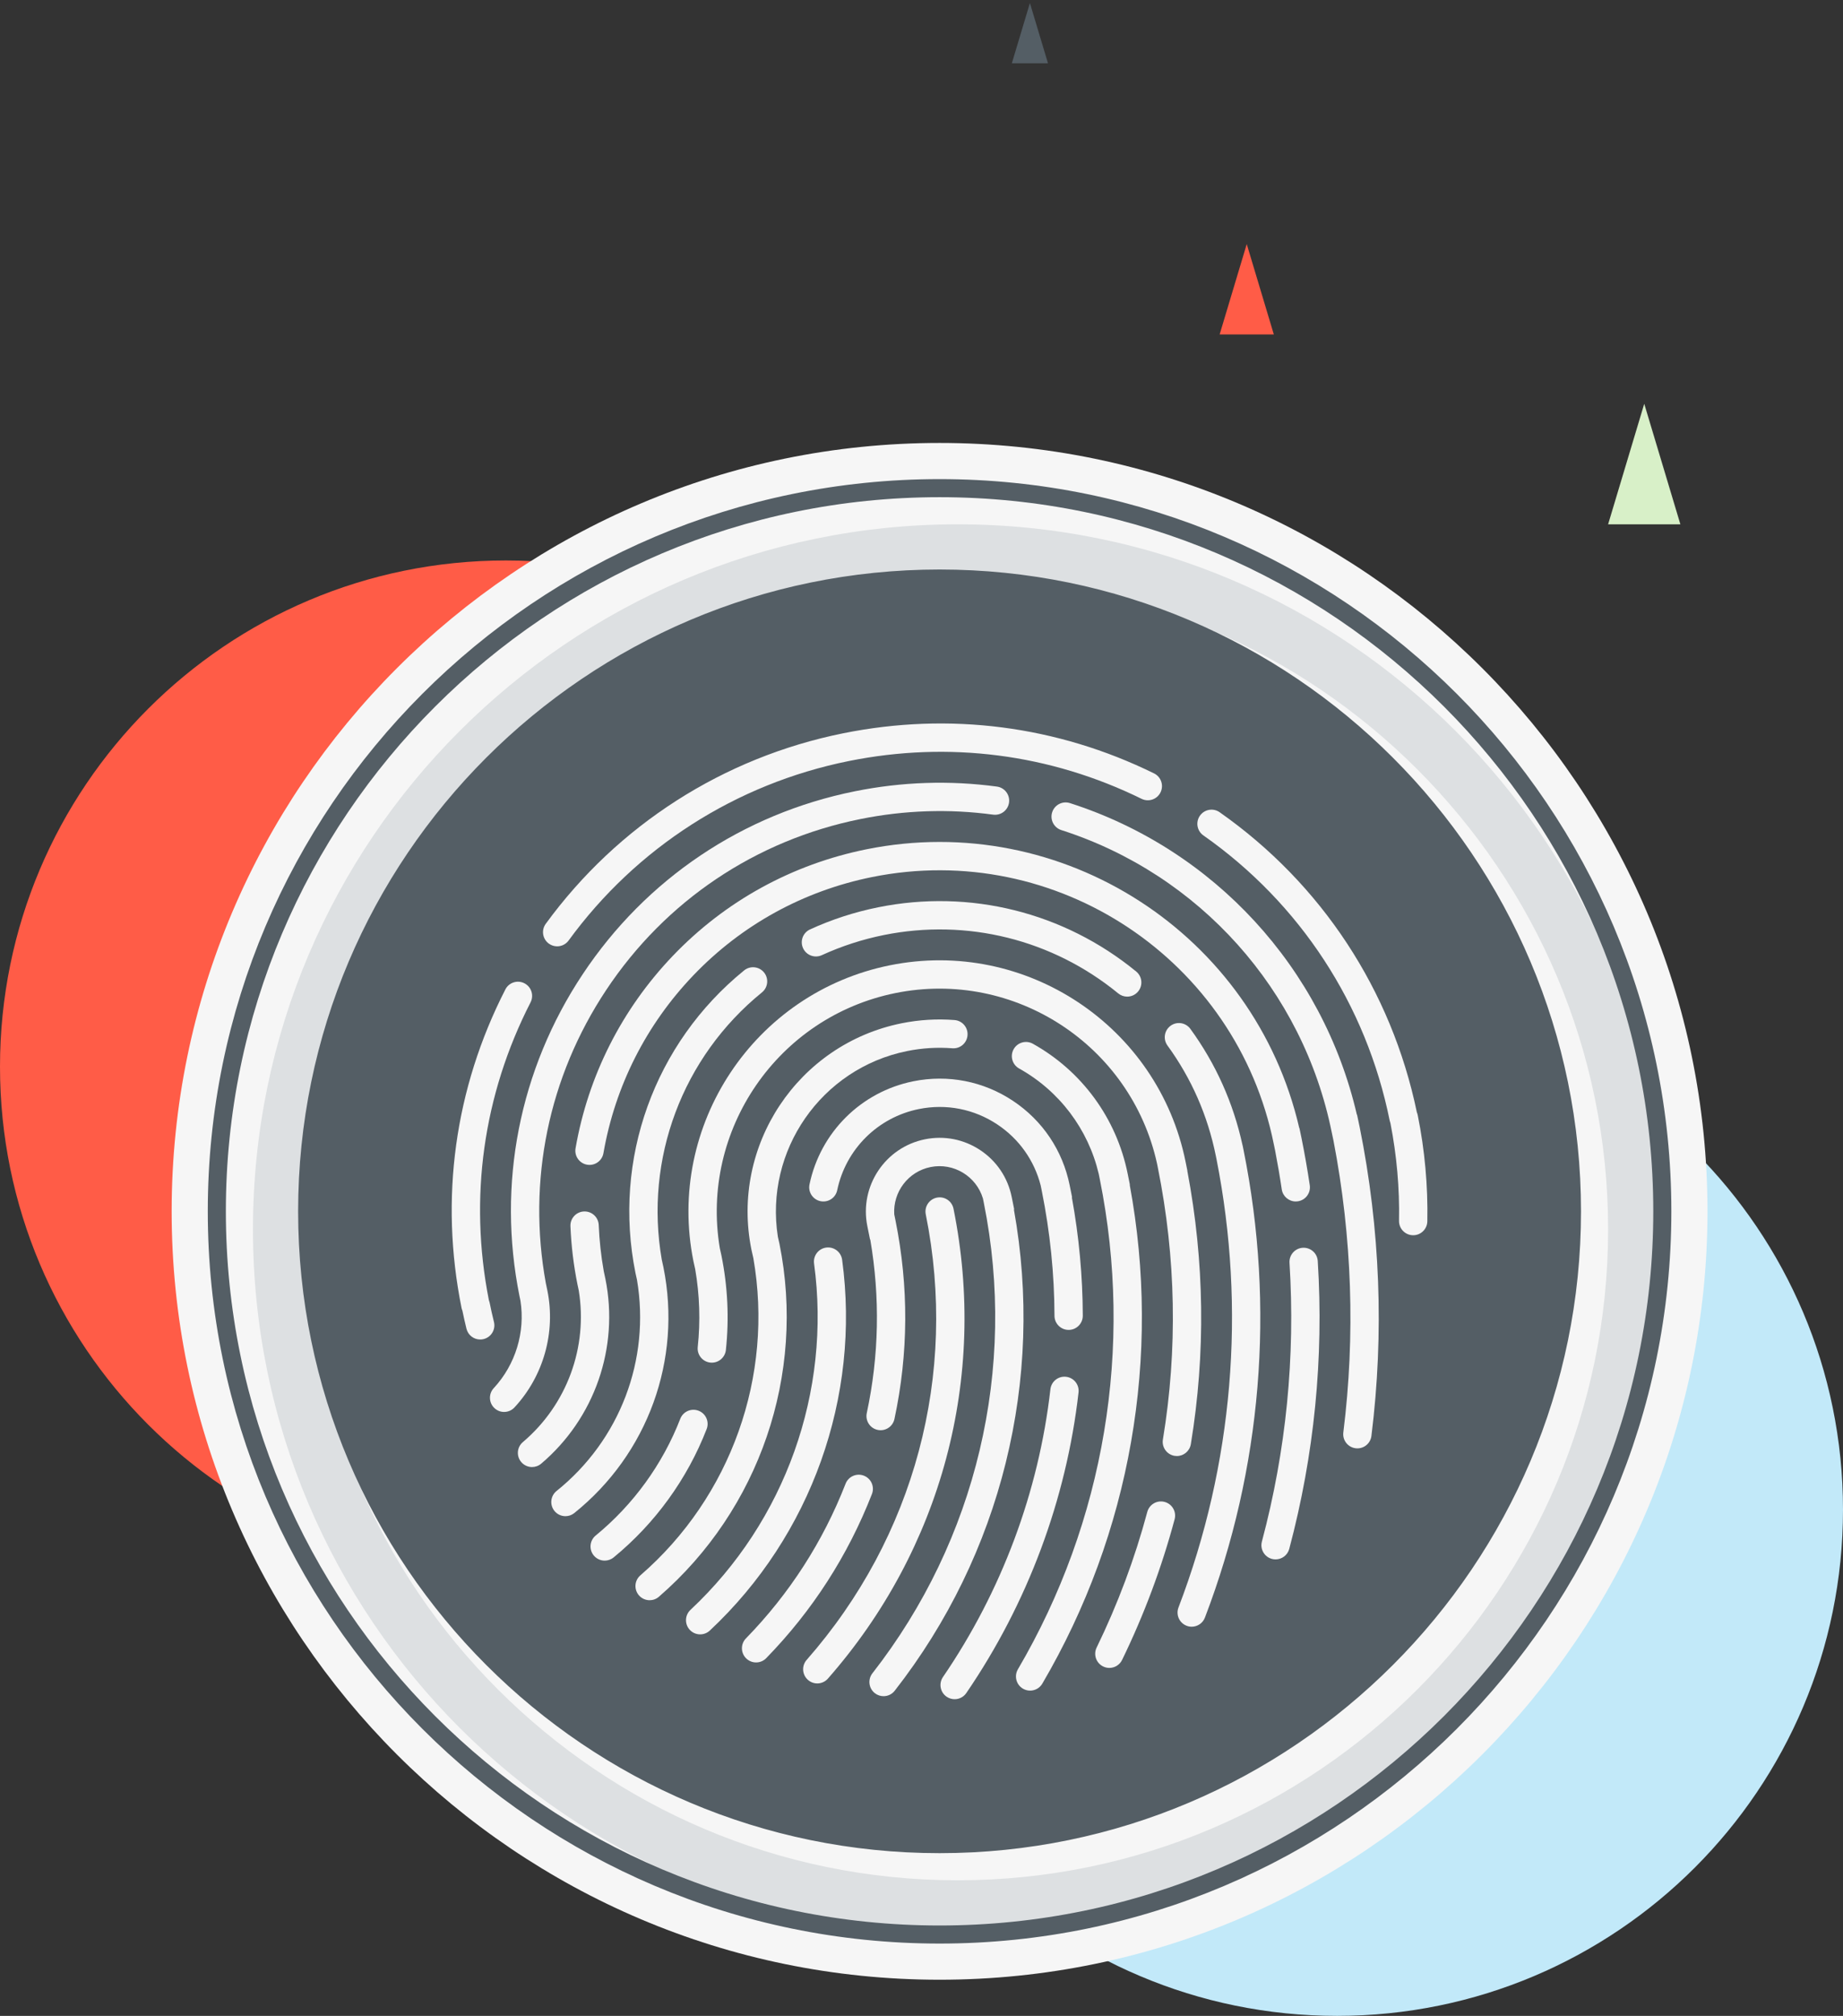 <?xml version="1.0" encoding="UTF-8"?>
<svg width="204px" height="223px" viewBox="0 0 204 223" version="1.1" xmlns="http://www.w3.org/2000/svg" xmlns:xlink="http://www.w3.org/1999/xlink">
    <rect x="0" y="0" width="204" height="223" fill="#333333" stroke="none"/>
    <!-- Generator: Sketch 48.1 (47250) - http://www.bohemiancoding.com/sketch -->
    <title>illustration</title>
    <desc>Created with Sketch.</desc>
    <defs></defs>
    <g id="3" stroke="none" stroke-width="1" fill="none" fill-rule="evenodd" transform="translate(-248, -1060)">
        <g id="Fingerprint-scanning" transform="translate(200, 1021)">
            <g id="illustration" transform="translate(48, 39)">
                <path d="M112,118 C112,148.928 86.928,174 56,174 C25.072,174 0,148.928 0,118 C0,87.072 25.072,62 56,62 C86.928,62 112,87.072 112,118" id="Fill-1" fill="#FF5C47"></path>
                <path d="M204,167 C204,197.928 178.928,223 148,223 C117.072,223 92,197.928 92,167 C92,136.072 117.072,111 148,111 C178.928,111 204,136.072 204,167" id="Fill-3" fill="#C2E9F9"></path>
                <g id="circle" transform="translate(19, 49)">
                    <path d="M85,170 C38.131,170 0,131.869 0,85 C0,38.131 38.131,0 85,0 C131.869,0 170,38.131 170,85 C170,131.869 131.869,170 85,170" id="Fill-5" fill="#F6F6F6"></path>
                    <path d="M155,85 C155,123.66 123.66,155 85,155 C46.34,155 15,123.66 15,85 C15,46.34 46.34,15 85,15 C123.66,15 155,46.34 155,85" id="Fill-7" fill="#545E65"></path>
                    <path d="M87,15 C47.299,15 15,47.299 15,87 C15,126.701 47.299,159 87,159 C126.701,159 159,126.701 159,87 C159,47.299 126.701,15 87,15 M87,165 C43.99,165 9,130.01 9,87 C9,43.99 43.99,9 87,9 C130.01,9 165,43.99 165,87 C165,130.01 130.01,165 87,165" id="Fill-9" fill="#DDE0E2"></path>
                    <path d="M85,15 C46.402,15 15,46.402 15,85 C15,123.598 46.402,155 85,155 C123.598,155 155,123.598 155,85 C155,46.402 123.598,15 85,15 L85,15 Z M85,165 C40.888,165 5,129.112 5,85 C5,40.888 40.888,5 85,5 C129.112,5 165,40.888 165,85 C165,129.112 129.112,165 85,165 L85,165 Z" id="Stroke-55" stroke="#545E65" stroke-width="2"></path>
                </g>
                <g id="fingerprint" transform="translate(50, 80)" fill="#F6F6F6">
                    <path d="M10.749,24.384 C11.028,24.587 11.351,24.685 11.671,24.685 C12.155,24.685 12.631,24.462 12.938,24.042 C20.443,13.758 31.455,6.707 43.947,4.189 C55.03,1.954 66.238,3.399 76.361,8.368 C77.139,8.749 78.077,8.428 78.458,7.652 C78.839,6.875 78.518,5.936 77.742,5.555 C66.994,0.279 55.094,-1.256 43.327,1.118 C30.067,3.791 18.375,11.277 10.407,22.195 C9.897,22.894 10.05,23.874 10.749,24.384" id="Fill-11"></path>
                    <path d="M106.925,43.35 C106.903,43.243 106.871,43.141 106.83,43.045 C104.028,29.549 96.287,17.769 85.001,9.85 C84.293,9.353 83.315,9.525 82.819,10.232 C82.322,10.94 82.493,11.917 83.201,12.414 C93.913,19.931 101.238,31.14 103.826,43.975 C103.845,44.068 103.872,44.158 103.905,44.244 C104.604,47.81 104.926,51.443 104.857,55.047 C104.841,55.912 105.529,56.627 106.394,56.643 C106.404,56.644 106.414,56.644 106.424,56.644 C107.275,56.644 107.973,55.962 107.99,55.107 C108.065,51.184 107.707,47.228 106.925,43.35" id="Fill-13"></path>
                    <path d="M4.675,66.235 C4.498,65.523 4.335,64.793 4.189,64.065 C4.17,63.978 4.141,63.896 4.111,63.815 C1.889,52.506 3.482,41.123 8.727,30.88 C9.121,30.11 8.818,29.166 8.046,28.772 C7.277,28.377 6.332,28.681 5.939,29.452 C0.327,40.41 -1.351,52.595 1.089,64.69 C1.109,64.793 1.141,64.89 1.181,64.983 C1.321,65.656 1.47,66.328 1.633,66.987 C1.81,67.701 2.45,68.178 3.152,68.178 C3.277,68.178 3.404,68.163 3.53,68.132 C4.37,67.924 4.883,67.075 4.675,66.235" id="Fill-15"></path>
                    <path d="M55.543,53.711 C55.372,52.862 54.55,52.312 53.698,52.484 C52.85,52.656 52.301,53.481 52.472,54.33 C56.045,72.052 51.24,90.019 39.288,103.621 C38.717,104.272 38.781,105.261 39.431,105.832 C39.728,106.094 40.097,106.222 40.464,106.222 C40.899,106.222 41.332,106.043 41.642,105.689 C54.245,91.346 59.311,72.4 55.543,53.711" id="Fill-17"></path>
                    <path d="M45.624,83.242 C44.819,82.929 43.91,83.326 43.596,84.132 C41.092,90.55 37.382,96.306 32.569,101.241 C31.965,101.861 31.977,102.852 32.596,103.456 C32.901,103.753 33.295,103.902 33.691,103.902 C34.097,103.902 34.505,103.744 34.812,103.429 C39.919,98.191 43.856,92.082 46.514,85.271 C46.828,84.465 46.431,83.557 45.624,83.242" id="Fill-19"></path>
                    <path d="M62.227,53.794 L62.261,53.783 L61.984,52.41 C61.554,50.275 60.319,48.436 58.505,47.231 C56.691,46.026 54.519,45.6 52.383,46.03 C47.977,46.918 45.115,51.226 46.004,55.632 L46.303,57.115 L46.328,57.111 C47.429,63.525 47.3,69.979 45.943,76.317 C45.761,77.163 46.3,77.996 47.145,78.177 C47.992,78.359 48.825,77.819 49.005,76.973 C50.559,69.723 50.599,62.332 49.12,55.005 L48.984,54.33 C48.831,51.868 50.517,49.602 53.002,49.101 C55.559,48.587 58.068,50.125 58.801,52.58 L58.894,53.035 C62.59,71.37 58.097,90.348 46.566,105.103 C46.033,105.785 46.154,106.769 46.837,107.302 C47.123,107.526 47.462,107.634 47.8,107.634 C48.266,107.634 48.727,107.428 49.035,107.033 C60.842,91.925 65.614,72.596 62.227,53.794" id="Fill-21"></path>
                    <path d="M43.214,59.35 C43.096,58.493 42.304,57.892 41.45,58.008 C40.593,58.124 39.992,58.913 40.108,59.771 C42.031,73.95 36.916,88.274 26.428,98.086 C25.797,98.677 25.764,99.668 26.355,100.3 C26.663,100.63 27.081,100.796 27.5,100.796 C27.883,100.796 28.267,100.656 28.57,100.374 C39.797,89.87 45.272,74.534 43.214,59.35" id="Fill-23"></path>
                    <path d="M68.401,51.116 C67.625,47.268 65.397,43.952 62.127,41.779 C58.858,39.607 54.938,38.837 51.089,39.614 C45.315,40.778 40.806,45.256 39.603,51.022 C39.426,51.869 39.97,52.699 40.817,52.875 C41.668,53.052 42.493,52.509 42.67,51.662 C43.617,47.125 47.165,43.601 51.708,42.685 C54.737,42.074 57.82,42.679 60.394,44.389 C62.796,45.985 64.484,48.366 65.194,51.141 L65.315,51.741 C66.234,56.3 66.707,60.947 66.72,65.553 C66.722,66.417 67.423,67.115 68.286,67.115 L68.29,67.115 C69.156,67.113 69.855,66.41 69.853,65.544 C69.841,61.181 69.434,56.784 68.642,52.452 L68.669,52.443 L68.401,51.116 Z" id="Fill-25"></path>
                    <path d="M68.003,72.302 C67.142,72.204 66.367,72.82 66.269,73.68 C64.976,85.028 60.862,96.037 54.375,105.516 C53.886,106.231 54.069,107.206 54.783,107.695 C55.053,107.879 55.361,107.969 55.666,107.969 C56.166,107.969 56.657,107.73 56.96,107.287 C63.735,97.385 68.031,85.888 69.382,74.035 C69.48,73.175 68.863,72.4 68.003,72.302" id="Fill-27"></path>
                    <path d="M36.278,57.594 L36.101,56.812 C34.613,47.303 40.889,38.19 50.414,36.269 C52.066,35.935 53.747,35.833 55.411,35.962 C56.281,36.032 57.027,35.385 57.094,34.523 C57.161,33.66 56.517,32.906 55.654,32.839 C53.703,32.687 51.732,32.807 49.795,33.197 C38.313,35.513 30.855,46.739 33.171,58.221 L33.389,59.184 C35.662,72.209 30.921,85.573 20.88,94.269 C20.226,94.835 20.155,95.823 20.721,96.478 C21.031,96.835 21.467,97.019 21.906,97.019 C22.27,97.019 22.635,96.894 22.931,96.636 C34.074,86.987 39.188,72.026 36.278,57.594" id="Fill-29"></path>
                    <path d="M75.048,51.069 L75.066,51.061 L74.817,49.823 C73.587,43.726 69.765,38.492 64.329,35.462 C63.574,35.04 62.62,35.311 62.198,36.067 C61.777,36.823 62.048,37.777 62.804,38.198 C67.264,40.684 70.45,44.911 71.618,49.858 L71.736,50.446 C75.487,69.047 72.268,88.301 62.671,104.66 C62.234,105.406 62.484,106.366 63.23,106.804 C63.479,106.95 63.752,107.019 64.021,107.019 C64.559,107.019 65.082,106.742 65.374,106.245 C75.147,89.584 78.565,70.04 75.048,51.069" id="Fill-31"></path>
                    <path d="M28.219,78.084 C28.532,77.277 28.133,76.37 27.326,76.057 C26.518,75.743 25.612,76.144 25.299,76.95 C23.345,81.979 20.108,86.443 15.938,89.86 C15.269,90.408 15.171,91.395 15.719,92.064 C16.029,92.442 16.478,92.638 16.932,92.638 C17.281,92.638 17.632,92.522 17.924,92.283 C22.511,88.526 26.071,83.616 28.219,78.084" id="Fill-33"></path>
                    <path d="M81.812,79.756 C83.463,69.731 83.331,59.559 81.42,49.505 L81.429,49.499 L81.233,48.529 C78.205,33.509 63.519,23.753 48.502,26.782 C33.482,29.81 23.726,44.494 26.755,59.515 L26.952,60.402 C27.443,63.257 27.538,66.148 27.232,69.007 C27.14,69.867 27.763,70.639 28.623,70.731 C29.478,70.823 30.255,70.201 30.347,69.34 C30.719,65.864 30.554,62.348 29.856,58.889 L29.673,58.065 C27.5,45.032 36.071,32.485 49.122,29.853 C62.293,27.198 75.178,35.625 78.066,48.694 L78.158,49.151 C80.174,59.149 80.363,69.274 78.72,79.247 C78.58,80.1 79.158,80.906 80.011,81.047 C80.098,81.061 80.184,81.068 80.268,81.068 C81.021,81.068 81.685,80.523 81.812,79.756" id="Fill-35"></path>
                    <path d="M78.91,86.145 C78.076,85.92 77.215,86.417 76.992,87.253 C75.613,92.401 73.727,97.448 71.386,102.254 C71.007,103.032 71.33,103.969 72.108,104.348 C72.329,104.456 72.563,104.507 72.793,104.507 C73.373,104.507 73.931,104.183 74.202,103.626 C76.631,98.641 78.588,93.405 80.018,88.063 C80.242,87.228 79.746,86.369 78.91,86.145" id="Fill-37"></path>
                    <path d="M87.537,46.678 L87.531,46.673 C86.508,41.992 84.568,37.669 81.76,33.815 C81.251,33.116 80.272,32.962 79.572,33.471 C78.873,33.981 78.718,34.96 79.228,35.66 C81.88,39.3 83.68,43.403 84.578,47.855 L84.646,48.185 C87.944,64.856 86.493,82.012 80.445,97.823 C80.136,98.631 80.54,99.537 81.349,99.846 C81.532,99.917 81.722,99.95 81.908,99.95 C82.538,99.95 83.133,99.567 83.371,98.943 C89.671,82.473 91.151,64.593 87.651,47.238 L87.537,46.678 Z" id="Fill-39"></path>
                    <path d="M47.208,20.365 C44.598,20.891 42.059,21.715 39.661,22.814 C38.875,23.175 38.53,24.105 38.89,24.891 C39.251,25.677 40.181,26.023 40.967,25.662 C43.146,24.664 45.454,23.915 47.828,23.436 C57.04,21.579 66.5,23.932 73.778,29.894 C74.069,30.132 74.42,30.248 74.769,30.248 C75.223,30.248 75.672,30.052 75.982,29.674 C76.53,29.005 76.432,28.018 75.763,27.47 C67.754,20.91 57.346,18.321 47.208,20.365" id="Fill-41"></path>
                    <path d="M23.434,60.184 L23.25,59.342 C21.318,48.203 25.52,36.944 34.342,29.779 C35.013,29.235 35.116,28.247 34.57,27.576 C34.024,26.904 33.038,26.802 32.367,27.348 C22.415,35.429 17.805,48.251 20.338,60.809 L20.509,61.59 C21.996,70.409 18.629,79.293 11.607,84.933 C10.933,85.475 10.825,86.462 11.367,87.136 C11.677,87.522 12.131,87.722 12.59,87.722 C12.934,87.722 13.28,87.609 13.569,87.376 C21.717,80.831 25.497,70.412 23.434,60.184" id="Fill-43"></path>
                    <path d="M17.013,61.478 L16.832,60.634 C16.53,58.94 16.342,57.222 16.272,55.514 C16.237,54.671 15.544,54.012 14.708,54.012 C14.686,54.012 14.664,54.012 14.643,54.013 C13.778,54.048 13.106,54.778 13.141,55.642 C13.23,57.801 13.493,59.975 13.922,62.102 L14.061,62.751 C15.088,69.018 12.753,75.393 7.877,79.525 C7.216,80.084 7.135,81.073 7.694,81.733 C8.004,82.098 8.446,82.286 8.89,82.286 C9.248,82.286 9.608,82.164 9.902,81.915 C15.819,76.902 18.544,69.07 17.013,61.478" id="Fill-45"></path>
                    <path d="M90.994,46.561 L91.142,47.273 C91.419,48.703 91.666,50.146 91.877,51.571 C91.993,52.349 92.661,52.908 93.425,52.908 C93.502,52.908 93.579,52.902 93.657,52.89 C94.513,52.764 95.104,51.967 94.977,51.111 C94.723,49.397 94.418,47.658 94.072,45.942 L93.831,44.783 L93.814,44.781 C88.848,23.347 67.624,9.571 45.914,13.949 C37.68,15.609 30.269,19.683 24.482,25.729 C18.828,31.638 15.102,39.002 13.707,47.028 C13.559,47.88 14.13,48.691 14.982,48.84 C15.835,48.99 16.646,48.417 16.794,47.565 C18.082,40.154 21.523,33.353 26.746,27.896 C32.088,22.314 38.93,18.553 46.534,17.02 C66.931,12.907 86.88,26.159 90.994,46.561" id="Fill-47"></path>
                    <path d="M94.199,58.031 C93.335,58.084 92.68,58.83 92.734,59.693 C93.39,70.09 92.362,80.466 89.678,90.532 C89.455,91.368 89.952,92.227 90.788,92.45 C90.923,92.486 91.059,92.502 91.193,92.502 C91.885,92.502 92.519,92.04 92.706,91.34 C95.477,80.945 96.538,70.231 95.861,59.495 C95.807,58.632 95.065,57.978 94.199,58.031" id="Fill-49"></path>
                    <path d="M10.591,62.773 L10.419,61.957 C8.349,50.623 10.71,39.133 17.102,29.512 C23.649,19.658 33.642,12.943 45.24,10.605 C50.109,9.623 55.051,9.459 59.928,10.118 C60.785,10.235 61.574,9.633 61.69,8.775 C61.806,7.918 61.204,7.129 60.347,7.013 C55.125,6.307 49.833,6.482 44.62,7.534 C32.203,10.037 21.503,17.227 14.493,27.778 C7.482,38.329 5.001,50.978 7.505,63.396 L7.608,63.883 C8.154,67.368 7.067,70.953 4.651,73.559 C4.063,74.194 4.1,75.185 4.735,75.773 C5.037,76.053 5.419,76.191 5.8,76.191 C6.22,76.191 6.64,76.022 6.949,75.689 C10.162,72.223 11.523,67.395 10.591,62.773" id="Fill-51"></path>
                    <path d="M100.212,43.315 L100.192,43.316 C96.432,27.088 84.372,13.95 68.434,8.841 C67.609,8.576 66.728,9.03 66.464,9.854 C66.2,10.678 66.654,11.56 67.478,11.825 C82.769,16.727 94.238,29.543 97.41,45.267 L97.602,46.178 C99.661,56.873 100.028,67.728 98.692,78.46 C98.585,79.319 99.194,80.102 100.053,80.209 C100.119,80.216 100.184,80.221 100.248,80.221 C101.027,80.221 101.702,79.641 101.801,78.847 C103.217,67.475 102.777,55.968 100.494,44.648 L100.212,43.315 Z" id="Fill-53"></path>
                </g>
                <polygon id="Fill-57" fill="#545E65" points="112 7 116 7 114 0.334"></polygon>
                <polygon id="Fill-59" fill="#D8F0C8" points="178 58 186 58 182 44.667"></polygon>
                <polygon id="Fill-61" fill="#FF5C47" points="135 37 141 37 138 27"></polygon>
            </g>
        </g>
    </g>
</svg>